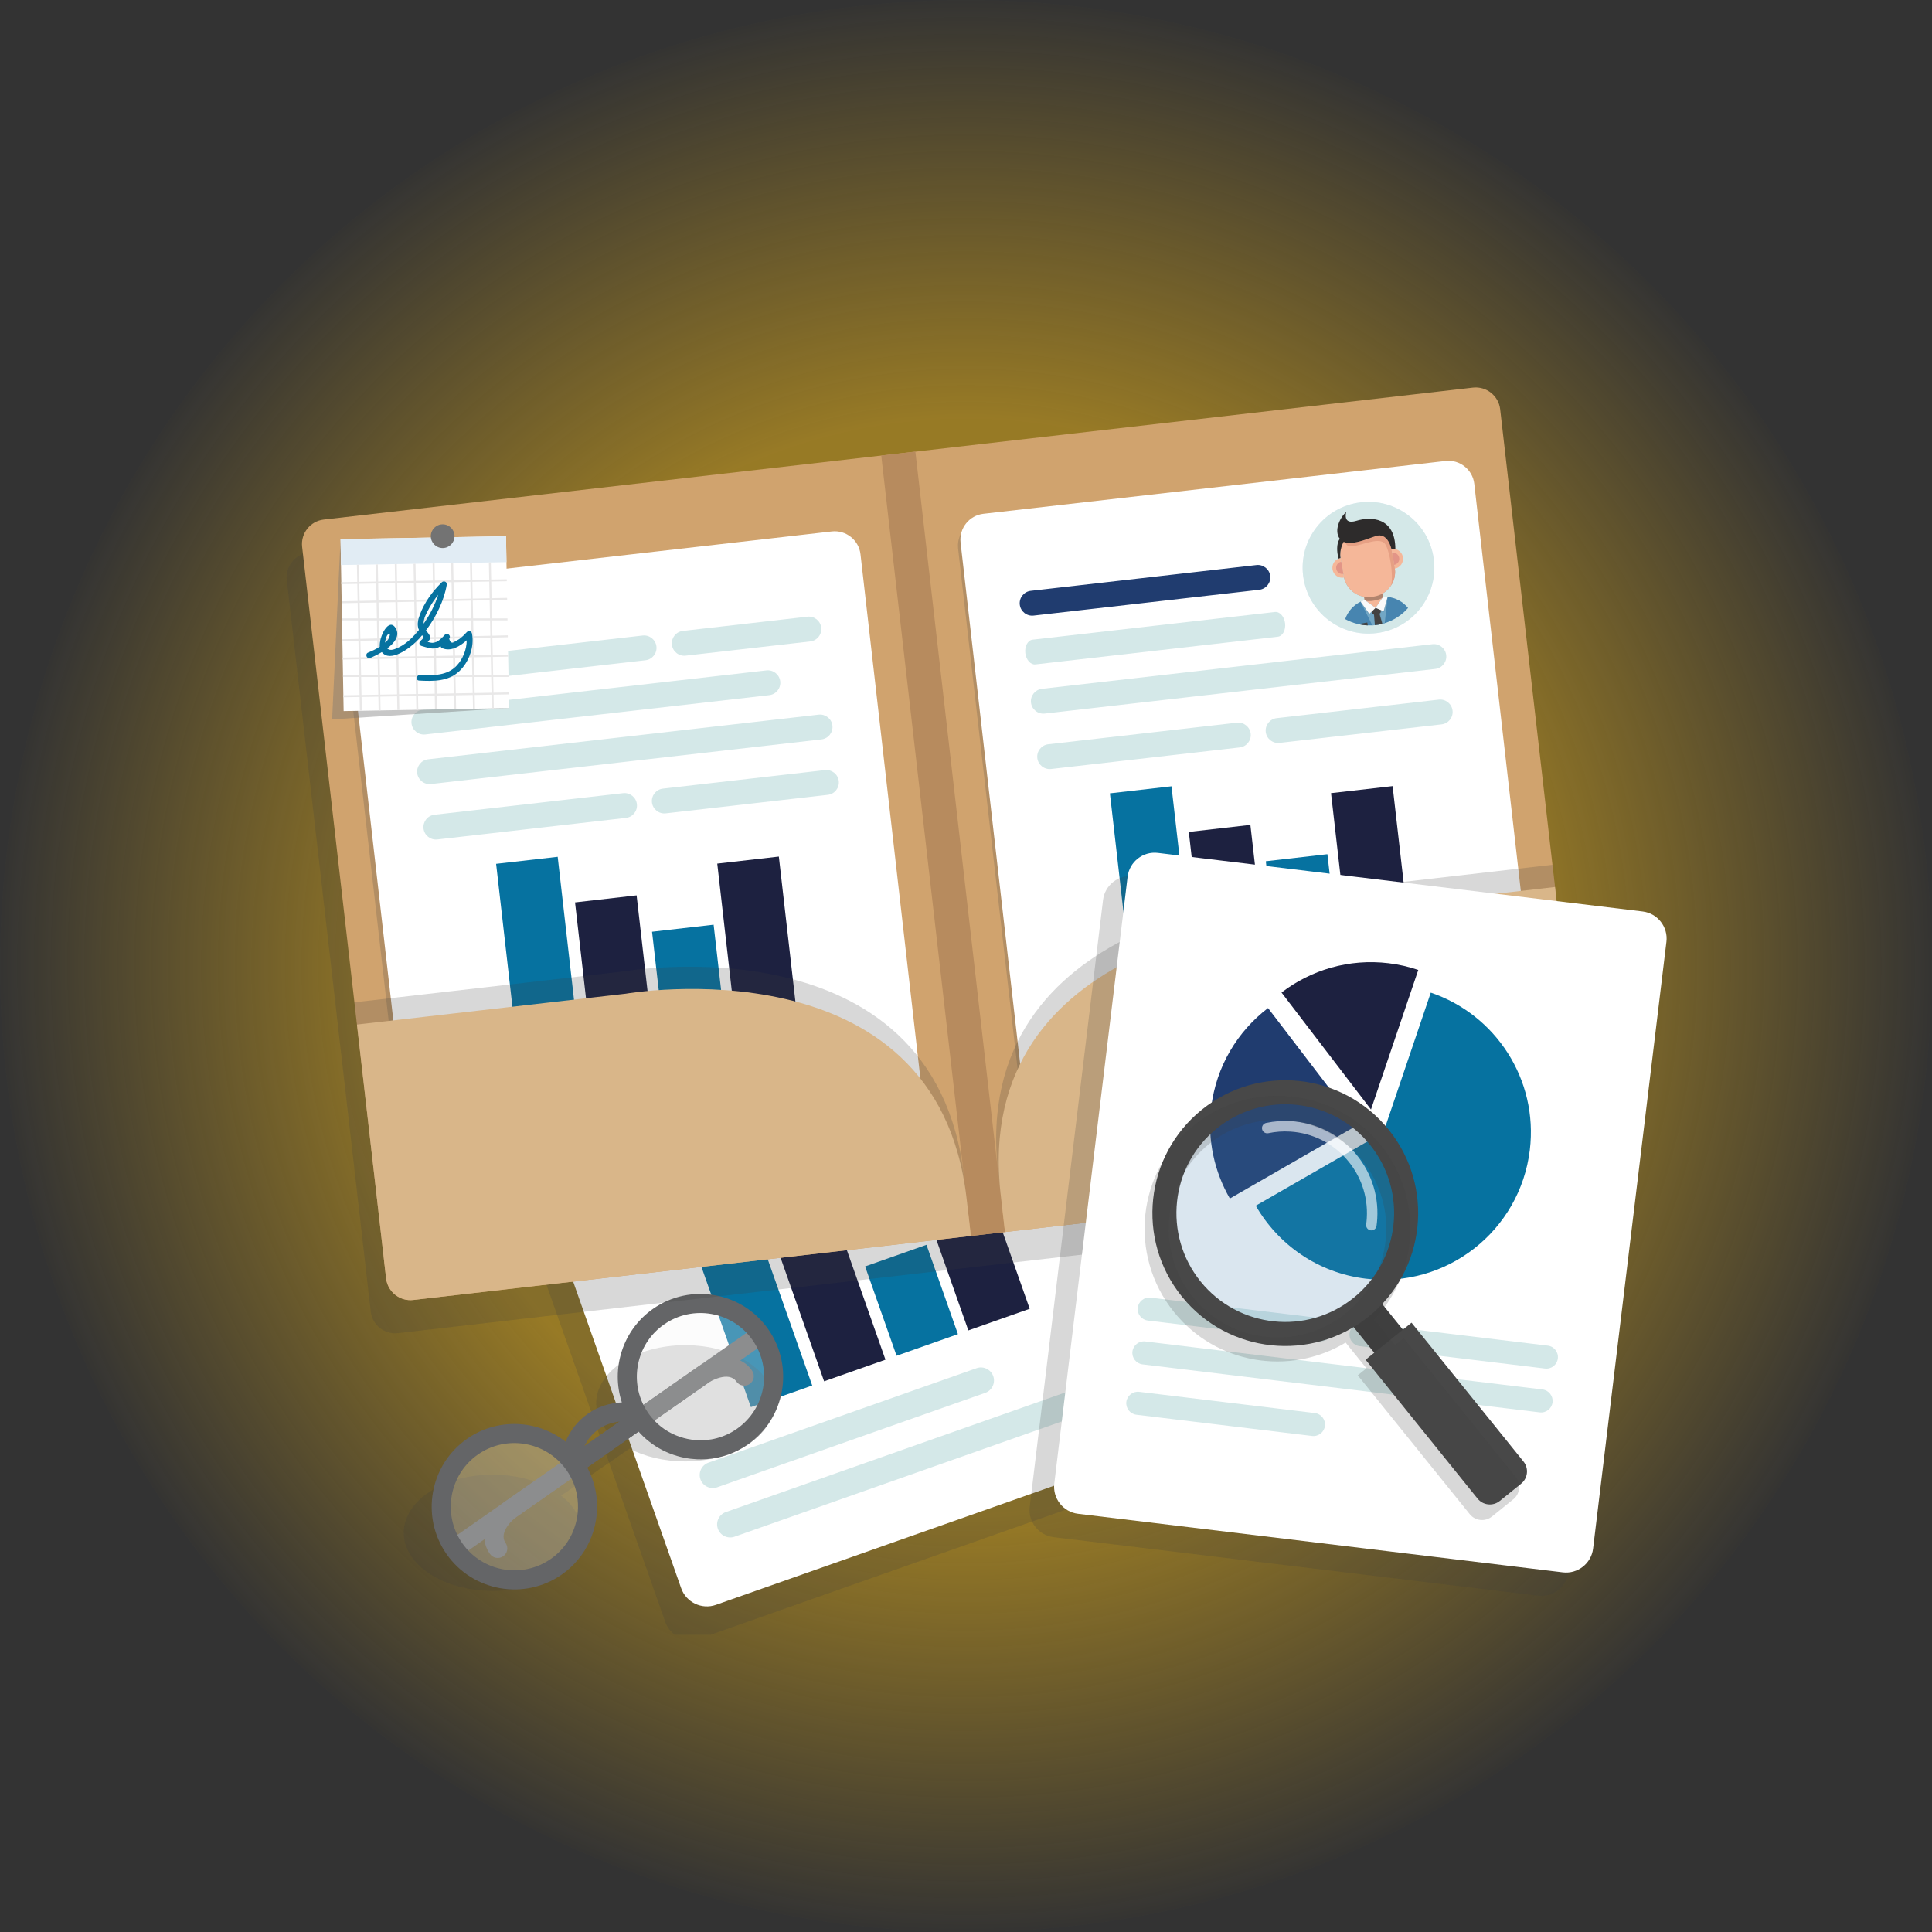 <svg width="364" height="364" viewBox="0 0 364 364" fill="none" xmlns="http://www.w3.org/2000/svg">
<rect x="0" y="0" width="364" height="364" fill="#333333" stroke="none"/>
<circle cx="182" cy="182" r="182" fill="url(#paint0_radial_1169_29)" fill-opacity="0.5"/>
<g clip-path="url(#clip0_1169_29)">
<path opacity="0.2" d="M221.781 271.602L183.516 162.978C182.579 160.32 179.637 158.91 176.978 159.847L90.204 190.419C87.545 191.355 86.138 194.297 87.074 196.956L125.337 305.578C126.276 308.237 129.216 309.646 131.878 308.709L218.655 278.137C221.309 277.202 222.718 274.259 221.781 271.602Z" fill="#3D3D3D"/>
<path d="M221.653 271.793L134.878 302.365C132.217 303.302 129.275 301.892 128.338 299.235L90.073 190.61C89.135 187.952 90.545 185.01 93.203 184.072L179.98 153.501C182.638 152.565 185.582 153.973 186.516 156.632L224.784 265.256C225.72 267.915 224.308 270.856 221.653 271.793Z" fill="white"/>
<path d="M141.499 228.321L129.939 232.395L141.469 265.112L153.028 261.038L141.499 228.321Z" fill="#0672A0"/>
<path d="M158.408 232.277L146.847 236.35L155.266 260.247L166.827 256.174L158.408 232.277Z" fill="#1D2140"/>
<path d="M174.553 234.53L162.99 238.604L168.919 255.434L180.482 251.36L174.553 234.53Z" fill="#0672A0"/>
<path d="M184.108 218.514L172.548 222.589L182.44 250.656L194 246.581L184.108 218.514Z" fill="#1D2140"/>
<path d="M149.748 186.552L107.371 201.482C106.094 201.932 104.68 201.255 104.232 199.979C103.781 198.701 104.458 197.288 105.735 196.838L148.11 181.908C149.388 181.457 150.802 182.136 151.251 183.413C151.7 184.689 151.023 186.102 149.748 186.552Z" fill="#D4E8E8"/>
<path d="M175.15 187.818L110.57 210.569C109.297 211.019 107.882 210.341 107.432 209.066C106.983 207.788 107.659 206.374 108.937 205.925L173.513 183.173C174.79 182.723 176.203 183.401 176.654 184.677C177.104 185.956 176.426 187.368 175.15 187.818Z" fill="#D4E8E8"/>
<path d="M187.164 194.046L113.849 219.875C112.572 220.326 111.161 219.65 110.71 218.372C110.259 217.096 110.935 215.682 112.214 215.232L185.525 189.403C186.803 188.953 188.218 189.63 188.666 190.906C189.117 192.184 188.441 193.597 187.164 194.046Z" fill="#D4E8E8"/>
<path d="M185.628 262.42L135.109 280.219C133.83 280.667 132.417 279.991 131.968 278.713C131.517 277.438 132.194 276.023 133.472 275.573L183.993 257.776C185.27 257.325 186.684 258.002 187.132 259.28C187.583 260.556 186.904 261.97 185.628 262.42Z" fill="#D4E8E8"/>
<path d="M211.702 263.696L138.386 289.524C137.11 289.974 135.696 289.298 135.248 288.02C134.796 286.743 135.473 285.331 136.75 284.88L210.064 259.051C211.341 258.603 212.755 259.278 213.205 260.555C213.655 261.833 212.976 263.245 211.702 263.696Z" fill="#D4E8E8"/>
<path d="M152.932 217.807L117.518 230.284C116.242 230.734 114.826 230.058 114.377 228.78C113.927 227.504 114.605 226.09 115.881 225.64L151.293 213.163C152.571 212.714 153.983 213.391 154.434 214.666C154.884 215.945 154.207 217.359 152.932 217.807Z" fill="#D4E8E8"/>
<path d="M190.83 204.456L160.402 215.176C159.125 215.625 157.712 214.948 157.262 213.672C156.814 212.394 157.491 210.981 158.767 210.531L189.194 199.811C190.47 199.363 191.885 200.039 192.334 201.315C192.786 202.592 192.11 204.006 190.83 204.456Z" fill="#D4E8E8"/>
<path d="M180.686 175.651L157.288 183.895C156.013 184.344 154.597 183.666 154.149 182.39C153.699 181.113 154.376 179.699 155.652 179.25L179.05 171.008C180.324 170.558 181.74 171.234 182.19 172.512C182.638 173.789 181.961 175.202 180.686 175.651Z" fill="#D4E8E8"/>
<path opacity="0.2" d="M129.097 253.439C119.834 253.439 112.326 258.343 112.326 264.391C112.326 266.365 113.137 268.21 114.537 269.811L100.889 279.179C98.498 278.321 95.754 277.831 92.833 277.831C83.572 277.831 76.063 282.734 76.063 288.781C76.063 294.829 83.573 299.73 92.833 299.73C102.096 299.73 109.605 294.829 109.605 288.781C109.605 286.118 108.145 283.677 105.724 281.78L118.613 272.93C121.486 274.435 125.125 275.339 129.096 275.339C138.356 275.339 145.863 270.438 145.863 264.39C145.863 258.342 138.357 253.439 129.097 253.439Z" fill="#3F3F3F"/>
<path d="M141.253 260.746C140.441 261.315 139.318 261.117 138.748 260.303C137.276 258.194 133.704 260.352 133.67 260.374L86.948 293.028C86.135 293.599 85.014 293.398 84.444 292.585C83.874 291.77 84.073 290.648 84.886 290.079L131.698 257.366C134.026 255.932 138.982 254.355 141.695 258.242C142.267 259.057 142.069 260.179 141.253 260.746Z" fill="#646567"/>
<path d="M94.81 293.205C95.624 292.635 95.823 291.514 95.256 290.701C93.781 288.592 97.033 285.979 97.067 285.955L143.793 253.305C144.606 252.736 144.803 251.615 144.237 250.8C143.667 249.987 142.546 249.788 141.731 250.356L94.92 283.07C92.77 284.764 89.588 288.876 92.305 292.761C92.874 293.574 93.996 293.773 94.81 293.205Z" fill="#646567"/>
<path opacity="0.28" d="M96.914 297.284C104.323 297.284 110.329 291.277 110.329 283.868C110.329 276.459 104.323 270.452 96.914 270.452C89.505 270.452 83.499 276.459 83.499 283.868C83.499 291.277 89.505 297.284 96.914 297.284Z" fill="#F2F2F2"/>
<path opacity="0.28" d="M131.969 272.788C139.378 272.788 145.384 266.781 145.384 259.372C145.384 251.963 139.378 245.956 131.969 245.956C124.56 245.956 118.554 251.963 118.554 259.372C118.554 266.781 124.56 272.788 131.969 272.788Z" fill="#F2F2F2"/>
<path d="M123.036 246.592C117.278 250.618 115.079 257.875 117.158 264.221C112.44 264.402 108.349 267.259 106.561 271.627C101.317 267.493 93.757 267.057 87.984 271.089C80.939 276.015 79.218 285.76 84.136 292.8C89.062 299.848 98.798 301.572 105.847 296.649C108.185 295.013 109.938 292.853 111.06 290.417C111.336 289.81 111.587 289.184 111.783 288.546C112.01 287.819 112.18 287.084 112.299 286.33C112.913 282.477 112.104 278.39 109.693 274.939C109.597 274.801 109.496 274.653 109.388 274.523C109.477 274.168 109.572 273.823 109.686 273.482C110.299 271.722 111.369 270.258 112.794 269.261C114.221 268.266 115.961 267.765 117.825 267.794C118.184 267.807 118.549 267.827 118.912 267.884C118.999 268.029 119.096 268.165 119.19 268.303C121.596 271.744 125.155 273.909 128.983 274.657C129.732 274.807 130.484 274.896 131.242 274.935C131.909 274.967 132.59 274.959 133.254 274.905C135.926 274.691 138.559 273.788 140.9 272.154C147.949 267.228 149.672 257.492 144.748 250.444C139.829 243.403 130.087 241.667 123.036 246.592ZM108.463 287.079C107.756 289.665 106.163 292.036 103.784 293.699C98.359 297.49 90.878 296.165 87.086 290.738C83.3 285.321 84.621 277.83 90.045 274.038C94.951 270.61 101.557 271.378 105.575 275.578L105.584 275.587C105.999 276.015 106.386 276.489 106.746 277C106.952 277.295 107.148 277.596 107.316 277.902C108.444 279.85 108.951 281.999 108.892 284.132C108.87 285.127 108.729 286.118 108.463 287.079ZM138.835 269.203C136.458 270.865 133.685 271.544 131.012 271.32C130.019 271.238 129.04 271.029 128.099 270.709C126.075 270.032 124.231 268.816 122.79 267.088C122.561 266.824 122.345 266.536 122.14 266.24C121.782 265.728 121.47 265.2 121.213 264.665C121.213 264.665 121.213 264.665 121.205 264.654C118.642 259.439 120.193 252.969 125.1 249.541C130.526 245.749 138.012 247.085 141.799 252.503C145.588 257.928 144.265 265.41 138.835 269.203Z" fill="#646567"/>
<path opacity="0.2" d="M295.568 221.198L279.743 83.358C279.454 80.833 277.152 78.994 274.614 79.285L58.091 104.146C55.565 104.435 53.74 106.748 54.031 109.275L69.853 247.114C70.144 249.639 72.444 251.465 74.969 251.174L291.493 226.316C294.032 226.023 295.857 223.724 295.568 221.198Z" fill="#3D3D3D"/>
<path d="M282.638 77.103L298.463 214.943C298.754 217.468 296.926 219.769 294.387 220.058L77.865 244.921C75.34 245.212 73.041 243.385 72.748 240.86L56.923 103.018C56.636 100.493 58.459 98.18 60.984 97.889L277.507 73.03C280.045 72.738 282.347 74.577 282.638 77.103Z" fill="#D0A36E"/>
<path d="M166.032 85.822L182.918 232.861L189.347 232.123L172.461 85.084L166.032 85.822Z" fill="#B78B5E"/>
<path opacity="0.2" d="M173.774 214.204L161.315 105.194C161.012 102.526 158.578 100.593 155.912 100.897L68.826 110.853C66.159 111.157 64.225 113.59 64.53 116.257L76.992 225.266C77.294 227.933 79.728 229.868 82.396 229.563L169.48 219.609C172.145 219.303 174.082 216.871 173.774 214.204Z" fill="#3D3D3D"/>
<path d="M170.283 218.839L83.2 228.792C80.531 229.096 78.099 227.164 77.793 224.495L65.333 115.485C65.031 112.816 66.963 110.383 69.63 110.079L156.714 100.125C159.382 99.821 161.817 101.754 162.121 104.423L174.579 213.431C174.886 216.099 172.951 218.532 170.283 218.839Z" fill="white"/>
<path d="M105.072 161.427L93.471 162.752L97.221 195.583L108.822 194.258L105.072 161.427Z" fill="#0672A0"/>
<path d="M119.941 168.692L108.34 170.019L111.082 193.999L122.683 192.673L119.941 168.692Z" fill="#1D2140"/>
<path d="M134.45 174.218L122.849 175.545L124.782 192.434L136.383 191.107L134.45 174.218Z" fill="#0672A0"/>
<path d="M146.739 161.384L135.135 162.71L138.353 190.878L149.957 189.552L146.739 161.384Z" fill="#1D2140"/>
<path d="M121.614 124.395L79.09 129.254C77.808 129.403 76.638 128.474 76.492 127.192C76.346 125.91 77.274 124.742 78.555 124.595L121.081 119.735C122.362 119.588 123.532 120.518 123.677 121.8C123.825 123.08 122.896 124.25 121.614 124.395Z" fill="#D4E8E8"/>
<path d="M144.939 130.969L80.131 138.377C78.849 138.522 77.682 137.594 77.534 136.312C77.386 135.03 78.316 133.862 79.598 133.715L144.404 126.306C145.687 126.16 146.856 127.09 147.001 128.371C147.149 129.654 146.221 130.822 144.939 130.969Z" fill="#D4E8E8"/>
<path d="M154.77 139.306L81.198 147.716C79.917 147.861 78.748 146.933 78.603 145.651C78.454 144.369 79.384 143.2 80.666 143.054L154.239 134.644C155.518 134.499 156.69 135.427 156.833 136.708C156.981 137.99 156.053 139.159 154.77 139.306Z" fill="#D4E8E8"/>
<path d="M138.818 202.478L88.12 208.273C86.838 208.418 85.669 207.489 85.521 206.209C85.376 204.927 86.304 203.758 87.587 203.611L138.286 197.815C139.567 197.669 140.736 198.598 140.883 199.88C141.03 201.163 140.101 202.331 138.818 202.478Z" fill="#D4E8E8"/>
<path d="M162.76 209.202L89.188 217.612C87.905 217.758 86.737 216.829 86.589 215.549C86.443 214.268 87.373 213.098 88.655 212.95L162.226 204.54C163.51 204.395 164.678 205.323 164.824 206.604C164.971 207.887 164.041 209.056 162.76 209.202Z" fill="#D4E8E8"/>
<path d="M117.931 154.099L82.392 158.16C81.109 158.306 79.942 157.379 79.794 156.097C79.649 154.814 80.576 153.646 81.858 153.501L117.397 149.437C118.679 149.291 119.848 150.22 119.994 151.502C120.143 152.784 119.213 153.952 117.931 154.099Z" fill="#D4E8E8"/>
<path d="M155.967 149.751L125.429 153.241C124.148 153.388 122.978 152.459 122.832 151.177C122.685 149.896 123.615 148.727 124.896 148.581L155.433 145.091C156.714 144.944 157.882 145.873 158.03 147.154C158.175 148.437 157.246 149.605 155.967 149.751Z" fill="#D4E8E8"/>
<path d="M152.663 120.847L129.183 123.529C127.905 123.677 126.736 122.747 126.588 121.466C126.441 120.185 127.368 119.015 128.65 118.87L152.13 116.186C153.41 116.039 154.579 116.968 154.727 118.249C154.872 119.532 153.944 120.7 152.663 120.847Z" fill="#D4E8E8"/>
<path opacity="0.2" d="M289.757 201.309L277.299 92.3C276.994 89.632 274.561 87.699 271.892 88.004L184.81 97.958C182.141 98.263 180.209 100.696 180.511 103.363L192.971 212.373C193.277 215.04 195.711 216.975 198.378 216.67L285.462 206.715C288.129 206.41 290.062 203.977 289.757 201.309Z" fill="#3D3D3D"/>
<path d="M285.923 205.561L198.839 215.514C196.174 215.818 193.739 213.886 193.434 211.218L180.976 102.21C180.67 99.54 182.604 97.109 185.272 96.803L272.356 86.85C275.023 86.546 277.457 88.478 277.76 91.147L290.221 200.155C290.526 202.821 288.593 205.254 285.923 205.561Z" fill="white"/>
<path d="M220.714 148.143L209.113 149.47L212.867 182.3L224.468 180.973L220.714 148.143Z" fill="#0672A0"/>
<path d="M235.581 155.416L223.979 156.741L226.718 180.722L238.32 179.396L235.581 155.416Z" fill="#1D2140"/>
<path d="M250.09 160.937L238.49 162.264L240.421 179.152L252.021 177.825L250.09 160.937Z" fill="#0672A0"/>
<path d="M262.377 148.108L250.773 149.433L253.991 177.602L265.595 176.276L262.377 148.108Z" fill="#1D2140"/>
<path d="M237.256 111.118L194.73 115.978C193.447 116.125 192.278 115.196 192.132 113.915C191.985 112.633 192.915 111.464 194.197 111.318L236.72 106.458C238.003 106.31 239.172 107.24 239.318 108.52C239.465 109.803 238.538 110.972 237.256 111.118Z" fill="#203C6F"/>
<path d="M240.745 119.959L195.083 125.179C194.18 125.28 193.323 124.317 193.175 123.035C193.029 121.753 193.647 120.62 194.55 120.517L240.211 115.299C241.113 115.195 241.972 116.158 242.119 117.441C242.266 118.722 241.647 119.857 240.745 119.959Z" fill="#D4E8E8"/>
<path d="M270.414 126.029L196.839 134.438C195.558 134.584 194.39 133.656 194.242 132.373C194.097 131.092 195.025 129.924 196.308 129.777L269.88 121.367C271.161 121.221 272.33 122.15 272.477 123.432C272.623 124.714 271.697 125.883 270.414 126.029Z" fill="#D4E8E8"/>
<path d="M254.458 189.2L203.76 194.995C202.477 195.143 201.309 194.213 201.165 192.932C201.018 191.65 201.946 190.482 203.229 190.335L253.926 184.539C255.209 184.393 256.377 185.321 256.524 186.603C256.67 187.886 255.744 189.055 254.458 189.2Z" fill="#D4E8E8"/>
<path d="M278.402 195.925L204.828 204.334C203.547 204.482 202.38 203.554 202.233 202.271C202.087 200.99 203.013 199.821 204.296 199.674L277.869 191.265C279.151 191.118 280.322 192.046 280.467 193.328C280.613 194.609 279.684 195.779 278.402 195.925Z" fill="#D4E8E8"/>
<path d="M233.574 140.822L198.034 144.884C196.753 145.031 195.583 144.102 195.435 142.821C195.29 141.539 196.218 140.37 197.5 140.224L233.04 136.161C234.321 136.015 235.489 136.944 235.637 138.225C235.782 139.506 234.854 140.675 233.574 140.822Z" fill="#D4E8E8"/>
<path d="M271.608 136.474L241.071 139.965C239.788 140.112 238.619 139.181 238.472 137.901C238.326 136.618 239.255 135.451 240.537 135.303L271.073 131.814C272.355 131.667 273.524 132.596 273.669 133.877C273.818 135.159 272.891 136.328 271.608 136.474Z" fill="#D4E8E8"/>
<path opacity="0.2" d="M181.63 221.622L182.439 228.671L77.384 240.732C74.859 241.023 72.558 239.197 72.269 236.672L66.777 188.842L117.422 183.028C117.422 183.028 176.024 172.788 181.63 221.622Z" fill="#3D3D3D"/>
<path d="M182.11 225.811L182.92 232.859L77.864 244.921C75.339 245.211 73.041 243.385 72.748 240.859L67.258 193.029L117.902 187.216C117.902 187.216 176.504 176.977 182.11 225.811Z" fill="#D9B689"/>
<path opacity="0.2" d="M188.055 220.884L188.864 227.933L293.919 215.872C296.446 215.582 298.272 213.282 297.983 210.758L292.493 162.928L241.849 168.742C241.849 168.742 182.449 172.051 188.055 220.884Z" fill="#3D3D3D"/>
<path d="M188.537 225.073L189.346 232.122L294.402 220.061C296.925 219.77 298.753 217.47 298.462 214.945L292.971 167.116L242.328 172.931C242.329 172.929 182.931 176.239 188.537 225.073Z" fill="#D9B689"/>
<path opacity="0.2" d="M304.861 176.128L213.524 165.092C210.726 164.752 208.158 166.766 207.82 169.565L194.004 283.9C193.667 286.698 195.679 289.265 198.479 289.604L289.817 300.64C292.615 300.979 295.182 298.964 295.521 296.167L309.333 181.831C309.673 179.032 307.662 176.467 304.861 176.128Z" fill="#3D3D3D"/>
<path d="M294.445 296.241L203.105 285.205C200.308 284.868 198.295 282.301 198.635 279.501L212.448 165.167C212.788 162.368 215.352 160.354 218.151 160.693L309.49 171.73C312.288 172.069 314.303 174.635 313.963 177.433L300.147 291.767C299.81 294.566 297.242 296.581 294.445 296.241Z" fill="white"/>
<path d="M269.567 187.017L260.649 213.329L236.594 227.162C240.815 234.485 248.282 239.815 257.317 240.908C272.548 242.748 286.386 231.892 288.227 216.661C289.832 203.367 281.767 191.139 269.567 187.017Z" fill="#0672A0"/>
<path d="M267.212 182.744C265.432 182.142 263.568 181.709 261.632 181.477C254.141 180.572 246.999 182.749 241.446 186.997L258.302 209.038L267.212 182.744Z" fill="#1D2140"/>
<path d="M238.904 189.921C233.165 194.308 229.128 200.906 228.194 208.644C227.443 214.84 228.82 220.788 231.714 225.808L255.77 211.976L238.904 189.921Z" fill="#203C6F"/>
<path d="M248.568 252.705L216.254 248.8C215.069 248.657 214.212 247.568 214.355 246.38C214.5 245.193 215.586 244.339 216.775 244.483L249.092 248.388C250.281 248.531 251.132 249.621 250.989 250.808C250.844 251.995 249.757 252.848 248.568 252.705Z" fill="#D4E8E8"/>
<path d="M266.492 263.248L215.254 257.057C214.068 256.914 213.214 255.826 213.357 254.637C213.5 253.451 214.589 252.597 215.778 252.74L267.015 258.931C268.2 259.075 269.055 260.164 268.911 261.35C268.768 262.538 267.68 263.392 266.492 263.248Z" fill="#D4E8E8"/>
<path d="M247.207 270.544L214.109 266.545C212.922 266.402 212.067 265.314 212.21 264.125C212.354 262.939 213.444 262.084 214.629 262.229L247.729 266.228C248.914 266.372 249.769 267.461 249.626 268.647C249.482 269.836 248.391 270.689 247.207 270.544Z" fill="#D4E8E8"/>
<path d="M290.093 266.1L273.679 264.118C272.492 263.973 271.637 262.886 271.78 261.697C271.923 260.512 273.013 259.657 274.198 259.802L290.616 261.784C291.799 261.927 292.655 263.017 292.51 264.204C292.369 265.391 291.28 266.245 290.093 266.1Z" fill="#D4E8E8"/>
<path d="M291.09 257.843L256.159 253.623C254.974 253.478 254.119 252.392 254.262 251.203C254.407 250.016 255.495 249.162 256.681 249.305L291.612 253.526C292.8 253.67 293.652 254.759 293.507 255.946C293.365 257.133 292.277 257.988 291.09 257.843Z" fill="#D4E8E8"/>
<path opacity="0.4" d="M64.161 101.581L62.576 135.531L95.917 133.408L64.161 101.581Z" fill="#737373"/>
<path d="M64.161 101.584L64.744 133.97L95.915 133.409L95.332 101.022L64.161 101.584Z" fill="white"/>
<path d="M64.165 101.568L64.249 106.453L95.422 105.914L95.337 101.028L64.165 101.568Z" fill="#E1ECF4"/>
<path d="M67.615 106.405L67.242 106.413L67.8 133.912L68.173 133.905L67.615 106.405Z" fill="#E9E8E8"/>
<path d="M71.185 106.339L70.814 106.346L71.337 133.847L71.707 133.84L71.185 106.339Z" fill="#E9E8E8"/>
<path d="M74.753 106.276L74.383 106.282L74.864 133.781L75.235 133.774L74.753 106.276Z" fill="#E9E8E8"/>
<path d="M78.282 106.212L77.914 106.219L78.439 133.719L78.808 133.712L78.282 106.212Z" fill="#E9E8E8"/>
<path d="M81.879 106.151L81.51 106.157L81.953 133.659L82.322 133.653L81.879 106.151Z" fill="#E9E8E8"/>
<path d="M85.378 106.083L85.004 106.091L85.562 133.591L85.936 133.583L85.378 106.083Z" fill="#E9E8E8"/>
<path d="M88.924 106.018L88.554 106.026L89.118 133.526L89.488 133.518L88.924 106.018Z" fill="#E9E8E8"/>
<path d="M92.478 105.955L92.107 105.963L92.671 133.462L93.041 133.454L92.478 105.955Z" fill="#E9E8E8"/>
<path d="M64.691 130.993L64.698 131.366L95.867 130.824L95.86 130.451L64.691 130.993Z" fill="#E9E8E8"/>
<path d="M95.805 127.168H64.632V127.542H95.805V127.168Z" fill="#E9E8E8"/>
<path d="M64.561 123.894L64.568 124.266L95.738 123.72L95.732 123.348L64.561 123.894Z" fill="#E9E8E8"/>
<path d="M64.498 120.441L64.507 120.803L95.675 120.058L95.666 119.695L64.498 120.441Z" fill="#E9E8E8"/>
<path d="M95.613 116.509H64.439V116.881H95.613V116.509Z" fill="#E9E8E8"/>
<path d="M64.37 113.276L64.377 113.649L95.549 113.016L95.541 112.643L64.37 113.276Z" fill="#E9E8E8"/>
<path d="M64.308 109.683L64.314 110.055L95.482 109.51L95.475 109.138L64.308 109.683Z" fill="#E9E8E8"/>
<path d="M83.403 103.253C84.637 103.253 85.637 102.253 85.637 101.019C85.637 99.785 84.637 98.785 83.403 98.785C82.169 98.785 81.169 99.785 81.169 101.019C81.169 102.253 82.169 103.253 83.403 103.253Z" fill="#737373"/>
<path opacity="0.2" d="M242.154 250.624C254.34 250.624 264.219 240.745 264.219 228.558C264.219 216.372 254.34 206.493 242.154 206.493C229.968 206.493 220.09 216.372 220.09 228.558C220.09 240.745 229.968 250.624 242.154 250.624Z" fill="#4785B0"/>
<path opacity="0.6" d="M258.374 231.811C258.327 231.811 258.282 231.809 258.236 231.803C257.697 231.728 257.319 231.23 257.395 230.69C257.449 230.294 257.49 229.893 257.514 229.486C258.028 221.017 251.553 213.711 243.083 213.198C241.696 213.111 240.305 213.216 238.958 213.501C238.425 213.611 237.9 213.273 237.787 212.738C237.674 212.207 238.016 211.684 238.548 211.569C240.07 211.249 241.634 211.13 243.203 211.227C252.756 211.806 260.06 220.048 259.484 229.605C259.455 230.061 259.411 230.512 259.349 230.958C259.281 231.454 258.858 231.811 258.374 231.811Z" fill="white"/>
<path d="M259.352 244.363L253.956 248.714L259.769 255.923L265.165 251.573L259.352 244.363Z" fill="#3F3F3F"/>
<path d="M226.435 209.069C215.679 217.749 213.988 233.513 222.666 244.271C231.347 255.037 247.104 256.727 257.867 248.046C268.631 239.367 270.324 223.603 261.645 212.844C252.964 202.08 237.2 200.388 226.435 209.069ZM258.119 215.689C265.228 224.499 263.841 237.411 255.025 244.522C246.206 251.632 233.304 250.246 226.192 241.435C219.084 232.618 220.46 219.706 229.278 212.595C238.1 205.483 251.009 206.87 258.119 215.689Z" fill="#484848"/>
<path d="M286.589 279.536L282.557 282.79C281.279 283.819 279.41 283.619 278.38 282.343L257.287 256.182L265.942 249.203L287.036 275.362C288.067 276.639 287.864 278.508 286.589 279.536Z" fill="#484848"/>
<path opacity="0.2" d="M285.565 278.294L264.468 252.135L262.84 253.449L258.926 248.597C267.348 239.632 268.11 225.619 260.17 215.778C251.493 205.014 235.729 203.323 224.963 212.004C214.205 220.684 212.513 236.447 221.194 247.207C229.134 257.053 242.987 259.279 253.53 252.95L257.443 257.801L255.812 259.117L276.911 285.277C277.939 286.553 279.808 286.754 281.084 285.725L285.119 282.47C286.393 281.44 286.592 279.57 285.565 278.294ZM224.72 244.368C217.61 235.549 218.989 222.638 227.806 215.529C236.623 208.418 249.534 209.805 256.644 218.623C263.756 227.434 262.366 240.344 253.55 247.456C244.734 254.564 231.831 253.177 224.72 244.368Z" fill="#3F3F3F"/>
<path d="M270.05 104.797C271.246 111.544 266.745 117.985 260 119.181C253.252 120.378 246.813 115.878 245.616 109.131C244.418 102.384 248.919 95.944 255.667 94.748C262.41 93.551 268.853 98.051 270.05 104.797Z" fill="#ECF2FB"/>
<path d="M265.29 114.541C264.145 115.854 262.639 116.863 260.889 117.402C260.763 117.44 260.634 117.477 260.502 117.511C260.478 117.519 260.451 117.525 260.427 117.531C260.2 117.59 259.968 117.639 259.734 117.681C259.527 117.717 259.319 117.748 259.116 117.769C259.087 117.772 259.059 117.777 259.033 117.78C258.872 117.797 258.713 117.808 258.552 117.816C258.265 117.831 257.983 117.835 257.702 117.823C257.083 117.802 256.475 117.72 255.885 117.583C255.024 117.382 254.2 117.064 253.438 116.644C253.925 115.227 254.967 114.029 256.342 113.361L256.343 113.36L256.346 113.358C256.585 113.242 256.834 113.141 257.094 113.059C257.103 113.056 257.117 113.054 257.124 113.052C257.353 112.979 257.588 112.921 257.829 112.878L259.869 112.517C260.109 112.474 260.351 112.447 260.588 112.438C260.599 112.436 260.611 112.434 260.622 112.436C260.891 112.423 261.162 112.432 261.43 112.459L261.432 112.457V112.46C262.953 112.611 264.343 113.377 265.29 114.541Z" fill="#737373"/>
<path d="M260.443 111.416L260.786 113.347C260.933 114.167 260.255 114.978 259.287 115.152C258.316 115.322 257.401 114.792 257.256 113.973L256.914 112.04C256.853 111.701 256.933 111.366 257.117 111.074C257.161 111.006 257.208 110.941 257.261 110.877C257.364 110.758 257.481 110.65 257.62 110.558C257.845 110.402 258.116 110.29 258.414 110.238C258.713 110.185 259.005 110.197 259.272 110.265C259.43 110.305 259.579 110.364 259.713 110.441C259.722 110.445 259.729 110.45 259.737 110.453C259.802 110.491 259.86 110.531 259.919 110.576C260.193 110.788 260.382 111.077 260.443 111.416Z" fill="#F5B799"/>
<path opacity="0.28" d="M262.272 104.14L262.772 106.955C263.122 108.934 262.156 110.853 260.512 111.812L260.645 112.554C260.183 112.823 259.672 113.015 259.118 113.113L258.742 113.179C258.187 113.278 257.639 113.272 257.116 113.179L256.984 112.439C255.109 112.104 253.544 110.632 253.192 108.653L252.695 105.839C252.465 104.517 252.825 103.22 253.579 102.224C254.266 101.316 255.281 100.656 256.483 100.443L256.861 100.376C257.938 100.184 259.001 100.384 259.897 100.872C261.1 101.527 262.01 102.696 262.272 104.14Z" fill="#010202"/>
<path d="M262.143 103.417L262.772 106.954C262.982 108.146 262.716 109.317 262.111 110.268C261.715 110.896 261.166 111.428 260.512 111.811C260.054 112.079 259.54 112.272 258.988 112.37L258.61 112.438C258.058 112.534 257.508 112.531 256.984 112.437C255.109 112.103 253.544 110.631 253.192 108.653L252.567 105.136C252.559 105.087 252.553 105.037 252.545 104.987C252.342 103.642 252.748 102.33 253.556 101.341C253.684 101.185 253.822 101.038 253.97 100.897C254.608 100.294 255.423 99.864 256.348 99.699L256.726 99.633C257.768 99.447 258.791 99.628 259.674 100.082C260.928 100.727 261.88 101.93 262.143 103.417Z" fill="#F5B799"/>
<path d="M264.317 104.954C264.498 105.971 263.818 106.943 262.801 107.124L262.148 103.437C262.403 103.391 262.656 103.4 262.896 103.456C262.899 103.456 262.899 103.456 262.899 103.456C263.605 103.621 264.182 104.193 264.317 104.954Z" fill="#F5B799"/>
<path d="M263.616 105.078C263.729 105.707 263.306 106.309 262.674 106.422L262.271 104.139C262.903 104.028 263.503 104.447 263.616 105.078Z" fill="#E29587"/>
<path d="M261.433 112.453V112.457L260.889 117.403C260.762 117.44 260.634 117.477 260.502 117.511C260.478 117.519 260.451 117.525 260.427 117.531C260.2 117.59 259.968 117.639 259.734 117.681C259.527 117.717 259.318 117.748 259.115 117.769C259.087 117.772 259.059 117.777 259.033 117.78C258.872 117.797 258.712 117.808 258.552 117.817L256.343 113.36L256.342 113.358L257.314 113.185L257.356 113.216L259.173 114.532L260.429 112.671L260.459 112.628L261.433 112.453Z" fill="#575757"/>
<path d="M252.568 105.136L253.224 108.822C252.205 109.003 251.234 108.323 251.054 107.307C250.898 106.431 251.38 105.588 252.164 105.257C252.19 105.243 252.22 105.233 252.246 105.224C252.262 105.219 252.277 105.213 252.293 105.209C252.381 105.179 252.474 105.153 252.568 105.136Z" fill="#F5B799"/>
<path d="M251.757 107.182C251.87 107.812 252.468 108.232 253.101 108.12L252.696 105.839C252.065 105.951 251.643 106.551 251.757 107.182Z" fill="#E29587"/>
<path d="M257.607 117.277L257.703 117.823C257.084 117.802 256.476 117.72 255.886 117.583L257.607 117.277Z" fill="#434242"/>
<path d="M262.143 103.417L262.772 106.954C262.982 108.146 262.716 109.317 262.111 110.268C262.55 107.954 261.801 104.056 261.119 102.73C260.265 101.079 257.597 102.382 255.156 102.876C253.351 103.243 253.405 102.009 253.557 101.34C253.611 101.106 253.676 100.939 253.676 100.939L253.971 100.896L259.675 100.081C260.928 100.727 261.88 101.93 262.143 103.417Z" fill="#E6A084"/>
<path d="M255.544 98.124C252.892 98.939 253.64 96.471 253.64 96.471C252.487 97.432 251.243 99.978 252.434 101.521C251.661 102.44 252.012 104.392 252.012 104.392L252.164 105.257C252.288 105.198 252.568 105.137 252.568 105.137C252.288 103.553 253.149 102.084 253.149 102.084C254.624 102.745 257.114 101.715 259.139 101.008C261.52 100.178 262.147 103.437 262.147 103.437C262.631 103.4 262.898 103.456 262.898 103.456C262.879 97.334 258.191 97.31 255.544 98.124Z" fill="#2D2B2B"/>
<path opacity="0.2" d="M259.981 115.638L260.503 117.511C260.48 117.519 260.452 117.525 260.428 117.531C260.201 117.59 259.969 117.639 259.735 117.681C259.528 117.717 259.32 117.748 259.117 117.769L258.959 115.82C258.952 115.818 258.948 115.816 258.938 115.811C258.936 115.813 258.936 115.812 258.933 115.811C258.912 115.805 258.892 115.795 258.875 115.785C258.692 115.704 258.549 115.54 258.513 115.329C258.506 115.287 258.5 115.248 258.5 115.209C258.5 115.194 258.504 115.178 258.506 115.163C258.506 115.157 258.506 115.149 258.507 115.142C258.541 114.874 258.745 114.649 259.023 114.6L259.504 114.513C259.579 114.499 259.656 114.502 259.727 114.515C259.729 114.513 259.731 114.516 259.731 114.516C259.897 114.548 260.048 114.647 260.14 114.789C260.177 114.845 260.207 114.909 260.223 114.98C260.228 114.994 260.23 115.008 260.232 115.023L260.234 115.032C260.275 115.273 260.168 115.503 259.981 115.638Z" fill="#363636"/>
<path d="M260.427 117.531C260.2 117.59 259.968 117.639 259.733 117.681C259.527 117.717 259.318 117.748 259.115 117.769C259.086 117.772 259.059 117.777 259.033 117.78L258.874 115.799V115.785L258.827 115.198L259.732 115.038L259.894 115.616L260.427 117.531Z" fill="#434242"/>
<path d="M259.636 115.729L259.154 115.812C258.812 115.873 258.486 115.644 258.426 115.304C258.366 114.963 258.595 114.634 258.933 114.574L259.417 114.489C259.758 114.429 260.085 114.658 260.144 114.998C260.206 115.339 259.977 115.667 259.636 115.729Z" fill="#434242"/>
<path opacity="0.2" d="M259.173 114.531L260.718 115.259L261.433 112.456L259.173 114.531Z" fill="#363636"/>
<path d="M261.433 112.456L260.677 115.174L259.173 114.531L260.46 112.628L260.629 112.379L261.433 112.456Z" fill="#FAFAFA"/>
<path opacity="0.2" d="M256.343 113.357L257.967 115.748L259.173 114.531L256.343 113.357Z" fill="#363636"/>
<path d="M259.173 114.531L257.989 115.65L256.343 113.357L257.073 113.011L257.315 113.186L259.173 114.531Z" fill="#FAFAFA"/>
<path d="M270.05 104.797C271.246 111.544 266.745 117.985 260 119.181C253.252 120.378 246.813 115.878 245.616 109.131C244.418 102.384 248.919 95.944 255.667 94.748C262.41 93.551 268.853 98.051 270.05 104.797Z" fill="#D4E8E8"/>
<path d="M265.29 114.541C264.145 115.854 262.639 116.863 260.889 117.402C260.763 117.44 260.634 117.477 260.502 117.511C260.478 117.519 260.451 117.525 260.427 117.531C260.2 117.59 259.968 117.639 259.734 117.681C259.527 117.717 259.319 117.748 259.116 117.769C259.087 117.772 259.059 117.777 259.033 117.78C258.872 117.797 258.713 117.808 258.552 117.816C258.265 117.831 257.983 117.835 257.702 117.823C257.083 117.802 256.475 117.72 255.885 117.583C255.024 117.382 254.2 117.064 253.438 116.644C253.925 115.227 254.967 114.029 256.342 113.361L256.343 113.36L256.346 113.358C256.585 113.242 256.834 113.141 257.094 113.059C257.103 113.056 257.117 113.054 257.124 113.052C257.353 112.979 257.588 112.921 257.829 112.878L259.869 112.517C260.109 112.474 260.351 112.447 260.588 112.438C260.599 112.436 260.611 112.434 260.622 112.436C260.891 112.423 261.162 112.432 261.43 112.459L261.432 112.457V112.46C262.953 112.611 264.343 113.377 265.29 114.541Z" fill="#4785B0"/>
<path d="M260.443 111.416L260.786 113.347C260.933 114.167 260.255 114.978 259.287 115.152C258.316 115.322 257.401 114.792 257.256 113.973L256.914 112.04C256.853 111.701 256.933 111.366 257.117 111.074C257.161 111.006 257.208 110.941 257.261 110.877C257.364 110.758 257.481 110.65 257.62 110.558C257.845 110.402 258.116 110.29 258.414 110.238C258.713 110.185 259.005 110.197 259.272 110.265C259.43 110.305 259.579 110.364 259.713 110.441C259.722 110.445 259.729 110.45 259.737 110.453C259.802 110.491 259.86 110.531 259.919 110.576C260.193 110.788 260.382 111.077 260.443 111.416Z" fill="#F5B799"/>
<path opacity="0.28" d="M262.272 104.14L262.772 106.955C263.122 108.934 262.156 110.853 260.512 111.812L260.645 112.554C260.183 112.823 259.672 113.015 259.118 113.113L258.742 113.179C258.187 113.278 257.639 113.272 257.116 113.179L256.984 112.439C255.109 112.104 253.544 110.632 253.192 108.653L252.695 105.839C252.465 104.517 252.825 103.22 253.579 102.224C254.266 101.316 255.281 100.656 256.483 100.443L256.861 100.376C257.938 100.184 259.001 100.384 259.897 100.872C261.1 101.527 262.01 102.696 262.272 104.14Z" fill="#010202"/>
<path d="M262.143 103.417L262.772 106.954C262.982 108.146 262.716 109.317 262.111 110.268C261.715 110.896 261.166 111.428 260.512 111.811C260.054 112.079 259.54 112.272 258.988 112.37L258.61 112.438C258.058 112.534 257.508 112.531 256.984 112.437C255.109 112.103 253.544 110.631 253.192 108.653L252.567 105.136C252.559 105.087 252.553 105.037 252.545 104.987C252.342 103.642 252.748 102.33 253.556 101.341C253.684 101.185 253.822 101.038 253.97 100.897C254.608 100.294 255.423 99.864 256.348 99.699L256.726 99.633C257.768 99.447 258.791 99.628 259.674 100.082C260.928 100.727 261.88 101.93 262.143 103.417Z" fill="#F5B799"/>
<path d="M264.317 104.954C264.498 105.971 263.818 106.943 262.801 107.124L262.148 103.437C262.403 103.391 262.656 103.4 262.896 103.456C262.899 103.456 262.899 103.456 262.899 103.456C263.605 103.621 264.182 104.193 264.317 104.954Z" fill="#F5B799"/>
<path d="M263.616 105.078C263.729 105.707 263.306 106.309 262.674 106.422L262.271 104.139C262.903 104.028 263.503 104.447 263.616 105.078Z" fill="#E29587"/>
<path d="M261.433 112.453V112.457L260.889 117.403C260.762 117.44 260.634 117.477 260.502 117.511C260.478 117.519 260.451 117.525 260.427 117.531C260.2 117.59 259.968 117.639 259.734 117.681C259.527 117.717 259.318 117.748 259.115 117.769C259.087 117.772 259.059 117.777 259.033 117.78C258.872 117.797 258.712 117.808 258.552 117.817L256.343 113.36L256.342 113.358L257.314 113.185L257.356 113.216L259.173 114.532L260.429 112.671L260.459 112.628L261.433 112.453Z" fill="#72A7C5"/>
<path d="M252.568 105.136L253.224 108.822C252.205 109.003 251.234 108.323 251.054 107.307C250.898 106.431 251.38 105.588 252.164 105.257C252.19 105.243 252.22 105.233 252.246 105.224C252.262 105.219 252.277 105.213 252.293 105.209C252.381 105.179 252.474 105.153 252.568 105.136Z" fill="#F5B799"/>
<path d="M251.757 107.182C251.87 107.812 252.468 108.232 253.101 108.12L252.696 105.839C252.065 105.951 251.643 106.551 251.757 107.182Z" fill="#E29587"/>
<path d="M257.607 117.277L257.703 117.823C257.084 117.802 256.476 117.72 255.886 117.583L257.607 117.277Z" fill="#434242"/>
<path d="M262.143 103.417L262.772 106.954C262.982 108.146 262.716 109.317 262.111 110.268C262.55 107.954 261.801 104.056 261.119 102.73C260.265 101.079 257.597 102.382 255.156 102.876C253.351 103.243 253.405 102.009 253.557 101.34C253.611 101.106 253.676 100.939 253.676 100.939L253.971 100.896L259.675 100.081C260.928 100.727 261.88 101.93 262.143 103.417Z" fill="#E6A084"/>
<path d="M255.544 98.124C252.892 98.939 253.64 96.471 253.64 96.471C252.487 97.432 251.243 99.978 252.434 101.521C251.661 102.44 252.012 104.392 252.012 104.392L252.164 105.257C252.288 105.198 252.568 105.137 252.568 105.137C252.288 103.553 253.149 102.084 253.149 102.084C254.624 102.745 257.114 101.715 259.139 101.008C261.52 100.178 262.147 103.437 262.147 103.437C262.631 103.4 262.898 103.456 262.898 103.456C262.879 97.334 258.191 97.31 255.544 98.124Z" fill="#2D2B2B"/>
<path opacity="0.2" d="M259.981 115.638L260.503 117.511C260.48 117.519 260.452 117.525 260.428 117.531C260.201 117.59 259.969 117.639 259.735 117.681C259.528 117.717 259.32 117.748 259.117 117.769L258.959 115.82C258.952 115.818 258.948 115.816 258.938 115.811C258.936 115.813 258.936 115.812 258.933 115.811C258.912 115.805 258.892 115.795 258.875 115.785C258.692 115.704 258.549 115.54 258.513 115.329C258.506 115.287 258.5 115.248 258.5 115.209C258.5 115.194 258.504 115.178 258.506 115.163C258.506 115.157 258.506 115.149 258.507 115.142C258.541 114.874 258.745 114.649 259.023 114.6L259.504 114.513C259.579 114.499 259.656 114.502 259.727 114.515C259.729 114.513 259.731 114.516 259.731 114.516C259.897 114.548 260.048 114.647 260.14 114.789C260.177 114.845 260.207 114.909 260.223 114.98C260.228 114.994 260.23 115.008 260.232 115.023L260.234 115.032C260.275 115.273 260.168 115.503 259.981 115.638Z" fill="#363636"/>
<path d="M260.427 117.531C260.2 117.59 259.968 117.639 259.733 117.681C259.527 117.717 259.318 117.748 259.115 117.769C259.086 117.772 259.059 117.777 259.033 117.78L258.874 115.799V115.785L258.827 115.198L259.732 115.038L259.894 115.616L260.427 117.531Z" fill="#434242"/>
<path d="M259.636 115.729L259.154 115.812C258.812 115.873 258.486 115.644 258.426 115.304C258.366 114.963 258.595 114.634 258.933 114.574L259.417 114.489C259.758 114.429 260.085 114.658 260.144 114.998C260.206 115.339 259.977 115.667 259.636 115.729Z" fill="#434242"/>
<path opacity="0.2" d="M259.173 114.531L260.718 115.259L261.433 112.456L259.173 114.531Z" fill="#363636"/>
<path d="M261.433 112.456L260.677 115.174L259.173 114.531L260.46 112.628L260.629 112.379L261.433 112.456Z" fill="#FAFAFA"/>
<path opacity="0.2" d="M256.343 113.357L257.967 115.748L259.173 114.531L256.343 113.357Z" fill="#363636"/>
<path d="M259.173 114.531L257.989 115.65L256.343 113.357L257.073 113.011L257.315 113.186L259.173 114.531Z" fill="#FAFAFA"/>
<path d="M88.928 119.379C88.837 118.921 88.307 118.706 87.968 119.074C87.515 119.56 87.042 120.047 86.49 120.427C86.221 120.58 85.952 120.734 85.681 120.889C85.155 121.268 84.807 121.073 84.631 120.31C85.081 119.769 84.274 119.095 83.8 119.608C83.214 120.241 82.439 121.095 81.487 121.111C81.209 121.114 80.894 121.036 80.583 120.939C80.751 120.764 80.909 120.579 81.048 120.362C81.159 120.186 81.088 119.974 81.003 119.812C80.766 119.36 80.485 119.078 80.253 118.775C82.17 116.24 83.68 113.097 84.175 110.167C84.272 109.599 83.599 109.346 83.226 109.715C81.467 111.442 79.94 113.524 79.085 115.855C78.784 116.679 78.556 117.56 78.826 118.427C78.851 118.516 78.897 118.597 78.932 118.681C78.459 119.264 77.972 119.817 77.463 120.3C76.751 120.975 75.989 121.56 75.097 121.981C74.462 122.282 73.51 122.745 72.964 122.162C74.352 121.105 75.4 119.74 74.545 118.339C73.255 116.234 71.402 119.942 71.543 121.848C70.86 122.291 70.119 122.646 69.361 122.948C68.71 123.204 69.082 124.231 69.737 123.97C70.258 123.761 71.094 123.373 71.941 122.857C73.531 124.931 77.251 122.061 78.468 120.845C78.835 120.484 79.19 120.092 79.534 119.683C79.921 120.194 79.929 120.098 79.232 120.727C78.88 121.044 78.962 121.582 79.442 121.709C80.332 121.941 81.27 122.355 82.191 122.116C82.473 122.044 82.739 121.912 82.995 121.757C83.043 121.899 83.127 122.028 83.265 122.091C84.879 122.854 86.646 121.788 87.936 120.629C87.922 122.346 87.226 124.126 86.086 125.367C84.285 127.327 81.61 127.286 79.156 127.15C78.467 127.113 78.258 128.185 78.956 128.222C81.631 128.369 84.48 128.412 86.554 126.443C88.363 124.72 89.404 121.847 88.928 119.379ZM73.025 119.605C73.769 118.841 73.372 120.147 73.121 120.487C72.964 120.7 72.769 120.89 72.564 121.071C72.537 120.713 72.814 119.82 73.025 119.605ZM79.836 117.104C79.922 116.238 80.523 115.209 80.941 114.447C81.408 113.591 81.96 112.803 82.566 112.056C81.96 113.937 80.991 115.83 79.823 117.499C79.823 117.375 79.821 117.25 79.836 117.104Z" fill="#0672A0"/>
</g>
<defs>
<radialGradient id="paint0_radial_1169_29" cx="0" cy="0" r="1" gradientUnits="userSpaceOnUse" gradientTransform="translate(182 182) rotate(90) scale(182)">
<stop offset="0.562" stop-color="#FCC118"/>
<stop offset="1" stop-color="#FCC118" stop-opacity="0"/>
</radialGradient>
<clipPath id="clip0_1169_29">
<rect width="260" height="236" fill="white" transform="translate(54 72)"/>
</clipPath>
</defs>
</svg>
